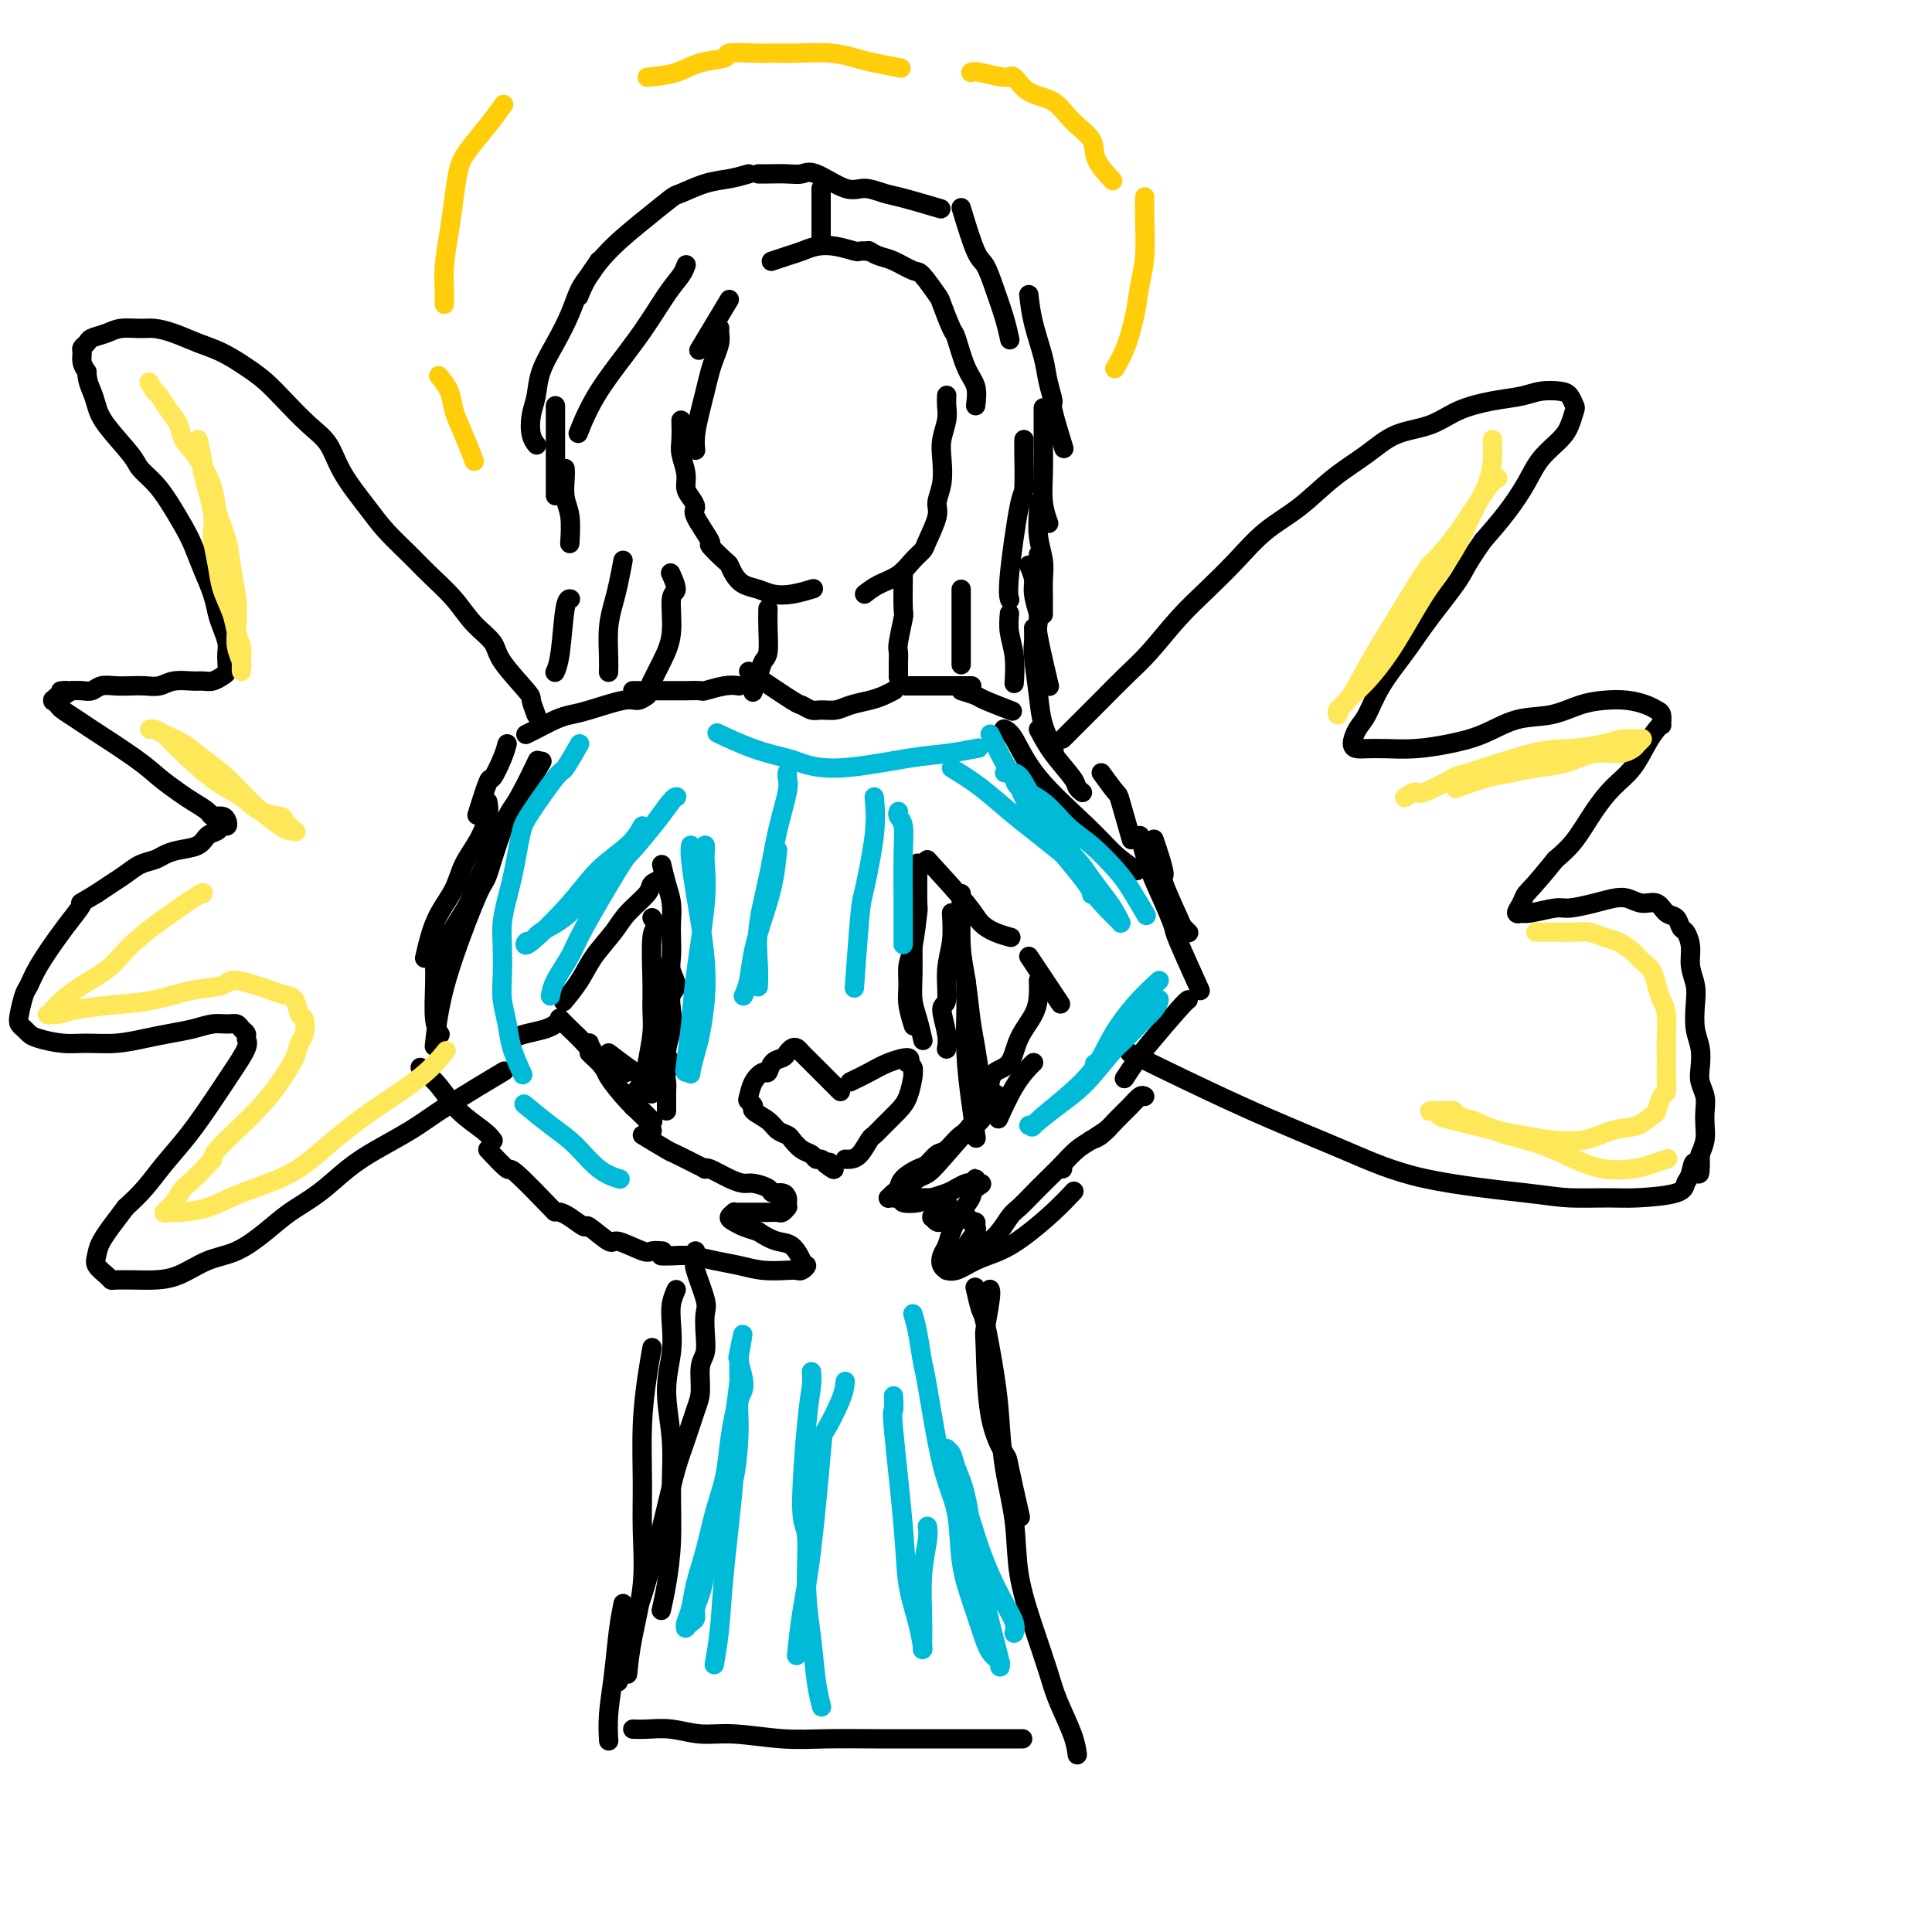 <svg viewBox='0 0 400 400' version='1.1' xmlns='http://www.w3.org/2000/svg' xmlns:xlink='http://www.w3.org/1999/xlink'><g fill='none' stroke='#000000' stroke-width='4' stroke-linecap='round' stroke-linejoin='round'><path d='M149,68c-0.002,0.019 -0.003,0.039 0,0c0.003,-0.039 0.012,-0.136 0,0c-0.012,0.136 -0.045,0.504 0,1c0.045,0.496 0.167,1.121 0,2c-0.167,0.879 -0.623,2.013 -1,3c-0.377,0.987 -0.675,1.827 -1,3c-0.325,1.173 -0.675,2.679 -1,4c-0.325,1.321 -0.623,2.457 -1,4c-0.377,1.543 -0.832,3.492 -1,5c-0.168,1.508 -0.048,2.574 0,3c0.048,0.426 0.024,0.213 0,0'/><path d='M141,87c0.032,1.451 0.064,2.902 0,4c-0.064,1.098 -0.223,1.842 0,3c0.223,1.158 0.827,2.730 1,4c0.173,1.270 -0.085,2.240 0,3c0.085,0.760 0.514,1.311 1,2c0.486,0.689 1.031,1.516 1,2c-0.031,0.484 -0.636,0.626 0,2c0.636,1.374 2.512,3.982 3,5c0.488,1.018 -0.414,0.448 0,1c0.414,0.552 2.144,2.228 3,3c0.856,0.772 0.836,0.641 1,1c0.164,0.359 0.510,1.207 1,2c0.490,0.793 1.123,1.529 2,2c0.877,0.471 1.997,0.676 3,1c1.003,0.324 1.887,0.767 3,1c1.113,0.233 2.453,0.255 4,0c1.547,-0.255 3.299,-0.787 4,-1c0.701,-0.213 0.350,-0.106 0,0'/><path d='M179,123c0.891,-0.695 1.781,-1.391 3,-2c1.219,-0.609 2.765,-1.132 4,-2c1.235,-0.868 2.158,-2.079 3,-3c0.842,-0.921 1.602,-1.550 2,-2c0.398,-0.450 0.432,-0.721 1,-2c0.568,-1.279 1.668,-3.566 2,-5c0.332,-1.434 -0.103,-2.015 0,-3c0.103,-0.985 0.746,-2.375 1,-4c0.254,-1.625 0.121,-3.487 0,-5c-0.121,-1.513 -0.228,-2.679 0,-4c0.228,-1.321 0.793,-2.797 1,-4c0.207,-1.203 0.056,-2.131 0,-3c-0.056,-0.869 -0.016,-1.677 0,-2c0.016,-0.323 0.008,-0.162 0,0'/><path d='M202,84c0.170,-1.414 0.339,-2.827 0,-4c-0.339,-1.173 -1.188,-2.104 -2,-4c-0.812,-1.896 -1.587,-4.757 -2,-6c-0.413,-1.243 -0.465,-0.867 -1,-2c-0.535,-1.133 -1.553,-3.774 -2,-5c-0.447,-1.226 -0.321,-1.035 -1,-2c-0.679,-0.965 -2.161,-3.085 -3,-4c-0.839,-0.915 -1.034,-0.624 -2,-1c-0.966,-0.376 -2.702,-1.420 -4,-2c-1.298,-0.580 -2.157,-0.694 -3,-1c-0.843,-0.306 -1.669,-0.802 -2,-1c-0.331,-0.198 -0.165,-0.099 0,0'/><path d='M180,52c-0.826,-0.029 -1.652,-0.057 -2,0c-0.348,0.057 -0.217,0.200 -1,0c-0.783,-0.200 -2.480,-0.743 -4,-1c-1.520,-0.257 -2.863,-0.226 -4,0c-1.137,0.226 -2.068,0.648 -3,1c-0.932,0.352 -1.866,0.633 -3,1c-1.134,0.367 -2.467,0.819 -3,1c-0.533,0.181 -0.267,0.090 0,0'/><path d='M151,62c-0.933,1.556 -1.867,3.111 -3,5c-1.133,1.889 -2.467,4.111 -3,5c-0.533,0.889 -0.267,0.444 0,0'/><path d='M155,36c-1.267,0.368 -2.535,0.736 -4,1c-1.465,0.264 -3.129,0.424 -5,1c-1.871,0.576 -3.950,1.567 -5,2c-1.050,0.433 -1.070,0.309 -2,1c-0.930,0.691 -2.771,2.196 -5,4c-2.229,1.804 -4.845,3.906 -7,6c-2.155,2.094 -3.849,4.179 -5,6c-1.151,1.821 -1.757,3.377 -2,4c-0.243,0.623 -0.121,0.311 0,0'/><path d='M124,54c-0.661,1.042 -1.322,2.084 -2,3c-0.678,0.916 -1.372,1.708 -2,3c-0.628,1.292 -1.191,3.086 -2,5c-0.809,1.914 -1.864,3.948 -3,6c-1.136,2.052 -2.353,4.123 -3,6c-0.647,1.877 -0.723,3.561 -1,5c-0.277,1.439 -0.755,2.633 -1,4c-0.245,1.367 -0.258,2.906 0,4c0.258,1.094 0.788,1.741 1,2c0.212,0.259 0.106,0.129 0,0'/><path d='M115,84c0.000,0.826 0.000,1.651 0,3c0.000,1.349 0.000,3.221 0,5c-0.000,1.779 0.000,3.467 0,4c0.000,0.533 0.000,-0.087 0,1c-0.000,1.087 0.000,3.882 0,5c0.000,1.118 0.000,0.559 0,0'/><path d='M117,97c0.030,0.474 0.061,0.947 0,2c-0.061,1.053 -0.212,2.684 0,4c0.212,1.316 0.788,2.316 1,4c0.212,1.684 0.061,4.053 0,5c-0.061,0.947 -0.030,0.474 0,0'/><path d='M118,124c0.091,0.014 0.182,0.029 0,0c-0.182,-0.029 -0.636,-0.100 -1,2c-0.364,2.100 -0.636,6.373 -1,9c-0.364,2.627 -0.818,3.608 -1,4c-0.182,0.392 -0.091,0.196 0,0'/><path d='M157,36c0.470,0.007 0.940,0.013 2,0c1.060,-0.013 2.708,-0.047 4,0c1.292,0.047 2.226,0.173 3,0c0.774,-0.173 1.389,-0.647 3,0c1.611,0.647 4.219,2.415 6,3c1.781,0.585 2.734,-0.015 4,0c1.266,0.015 2.844,0.643 4,1c1.156,0.357 1.888,0.442 4,1c2.112,0.558 5.603,1.588 7,2c1.397,0.412 0.698,0.206 0,0'/><path d='M199,43c1.088,3.576 2.176,7.151 3,9c0.824,1.849 1.384,1.971 2,3c0.616,1.029 1.289,2.967 2,5c0.711,2.033 1.461,4.163 2,6c0.539,1.837 0.868,3.382 1,4c0.132,0.618 0.066,0.309 0,0'/><path d='M213,61c0.217,1.863 0.434,3.725 1,6c0.566,2.275 1.479,4.961 2,7c0.521,2.039 0.648,3.430 1,5c0.352,1.570 0.929,3.318 1,4c0.071,0.682 -0.366,0.299 0,2c0.366,1.701 1.533,5.486 2,7c0.467,1.514 0.233,0.757 0,0'/><path d='M216,85c0.002,-0.507 0.004,-1.015 0,0c-0.004,1.015 -0.015,3.551 0,6c0.015,2.449 0.056,4.811 0,7c-0.056,2.189 -0.207,4.205 0,6c0.207,1.795 0.774,3.370 1,4c0.226,0.630 0.113,0.315 0,0'/><path d='M215,104c0.030,0.405 0.061,0.810 0,2c-0.061,1.190 -0.212,3.163 0,5c0.212,1.837 0.789,3.536 1,5c0.211,1.464 0.057,2.691 0,4c-0.057,1.309 -0.015,2.698 0,4c0.015,1.302 0.004,2.515 0,3c-0.004,0.485 -0.002,0.243 0,0'/><path d='M213,117c0.452,1.048 0.905,2.095 1,3c0.095,0.905 -0.167,1.667 0,3c0.167,1.333 0.762,3.238 1,4c0.238,0.762 0.119,0.381 0,0'/><path d='M159,126c-0.024,1.167 -0.049,2.334 0,4c0.049,1.666 0.171,3.830 0,5c-0.171,1.170 -0.633,1.344 -1,2c-0.367,0.656 -0.637,1.792 -1,3c-0.363,1.208 -0.818,2.488 -1,3c-0.182,0.512 -0.091,0.256 0,0'/><path d='M187,119c-0.030,2.872 -0.061,5.743 0,7c0.061,1.257 0.212,0.899 0,2c-0.212,1.101 -0.789,3.661 -1,5c-0.211,1.339 -0.057,1.455 0,2c0.057,0.545 0.015,1.517 0,2c-0.015,0.483 -0.004,0.476 0,1c0.004,0.524 0.001,1.578 0,2c-0.001,0.422 -0.001,0.211 0,0'/><path d='M155,139c3.627,2.453 7.254,4.907 9,6c1.746,1.093 1.610,0.826 2,1c0.390,0.174 1.304,0.790 2,1c0.696,0.210 1.173,0.015 2,0c0.827,-0.015 2.005,0.150 3,0c0.995,-0.150 1.808,-0.615 3,-1c1.192,-0.385 2.763,-0.691 4,-1c1.237,-0.309 2.141,-0.622 3,-1c0.859,-0.378 1.674,-0.822 2,-1c0.326,-0.178 0.163,-0.089 0,0'/><path d='M153,142c-0.821,-0.113 -1.643,-0.226 -3,0c-1.357,0.226 -3.250,0.793 -4,1c-0.750,0.207 -0.357,0.056 -1,0c-0.643,-0.056 -2.322,-0.015 -3,0c-0.678,0.015 -0.357,0.004 -1,0c-0.643,-0.004 -2.252,-0.001 -3,0c-0.748,0.001 -0.635,0.000 -1,0c-0.365,-0.000 -1.208,-0.000 -2,0c-0.792,0.000 -1.532,0.000 -2,0c-0.468,-0.000 -0.665,-0.000 -1,0c-0.335,0.000 -0.810,0.000 -1,0c-0.190,-0.000 -0.095,-0.000 0,0'/><path d='M134,144c-0.690,0.476 -1.380,0.953 -2,1c-0.620,0.047 -1.170,-0.335 -3,0c-1.830,0.335 -4.939,1.386 -7,2c-2.061,0.614 -3.074,0.792 -4,1c-0.926,0.208 -1.764,0.448 -3,1c-1.236,0.552 -2.871,1.418 -4,2c-1.129,0.582 -1.751,0.881 -2,1c-0.249,0.119 -0.124,0.060 0,0'/><path d='M105,154c-0.211,0.797 -0.421,1.595 -1,3c-0.579,1.405 -1.526,3.418 -2,4c-0.474,0.582 -0.474,-0.266 -1,1c-0.526,1.266 -1.579,4.648 -2,6c-0.421,1.352 -0.211,0.676 0,0'/><path d='M101,166c0.146,0.821 0.292,1.643 0,3c-0.292,1.357 -1.023,3.250 -2,5c-0.977,1.750 -2.199,3.356 -3,5c-0.801,1.644 -1.182,3.327 -2,5c-0.818,1.673 -2.075,3.335 -3,5c-0.925,1.665 -1.518,3.333 -2,5c-0.482,1.667 -0.852,3.333 -1,4c-0.148,0.667 -0.074,0.333 0,0'/><path d='M90,198c-0.001,0.003 -0.001,0.006 0,0c0.001,-0.006 0.004,-0.022 0,0c-0.004,0.022 -0.015,0.083 0,1c0.015,0.917 0.056,2.689 0,5c-0.056,2.311 -0.207,5.161 0,7c0.207,1.839 0.774,2.668 1,3c0.226,0.332 0.113,0.166 0,0'/><path d='M87,221c1.373,1.230 2.746,2.459 4,4c1.254,1.541 2.388,3.392 4,5c1.612,1.608 3.703,2.971 5,4c1.297,1.029 1.799,1.722 2,2c0.201,0.278 0.100,0.139 0,0'/><path d='M101,238c1.673,1.786 3.345,3.571 4,4c0.655,0.429 0.292,-0.500 2,1c1.708,1.500 5.488,5.429 7,7c1.512,1.571 0.756,0.786 0,0'/><path d='M137,182c0.224,-0.079 0.448,-0.157 0,0c-0.448,0.157 -1.569,0.551 -2,1c-0.431,0.449 -0.173,0.955 -1,2c-0.827,1.045 -2.741,2.631 -4,4c-1.259,1.369 -1.865,2.522 -3,4c-1.135,1.478 -2.799,3.283 -4,5c-1.201,1.717 -1.939,3.347 -3,5c-1.061,1.653 -2.446,3.329 -3,4c-0.554,0.671 -0.277,0.335 0,0'/><path d='M116,211c-0.159,-0.164 -0.319,-0.327 0,0c0.319,0.327 1.116,1.146 2,2c0.884,0.854 1.856,1.744 3,3c1.144,1.256 2.462,2.876 4,4c1.538,1.124 3.297,1.750 4,2c0.703,0.250 0.352,0.125 0,0'/><path d='M126,218c1.440,1.101 2.881,2.202 4,3c1.119,0.798 1.917,1.292 3,2c1.083,0.708 2.452,1.631 3,2c0.548,0.369 0.274,0.185 0,0'/><path d='M122,216c-0.011,-0.063 -0.022,-0.127 0,0c0.022,0.127 0.076,0.444 1,2c0.924,1.556 2.717,4.351 4,6c1.283,1.649 2.055,2.153 3,3c0.945,0.847 2.062,2.036 3,3c0.938,0.964 1.697,1.704 2,2c0.303,0.296 0.152,0.148 0,0'/><path d='M122,218c1.246,1.165 2.491,2.330 3,3c0.509,0.670 0.280,0.845 1,2c0.720,1.155 2.389,3.289 4,5c1.611,1.711 3.165,2.999 4,4c0.835,1.001 0.953,1.715 1,2c0.047,0.285 0.024,0.143 0,0'/><path d='M106,215c0.875,-0.339 1.750,-0.679 3,-1c1.250,-0.321 2.875,-0.625 4,-1c1.125,-0.375 1.750,-0.821 2,-1c0.250,-0.179 0.125,-0.089 0,0'/><path d='M186,142c-0.004,0.000 -0.008,0.000 1,0c1.008,0.000 3.027,0.000 4,0c0.973,0.000 0.900,0.000 2,0c1.100,-0.000 3.373,0.000 5,0c1.627,0.000 2.608,-0.000 3,0c0.392,0.000 0.196,0.000 0,0'/><path d='M199,143c1.190,0.369 2.381,0.738 3,1c0.619,0.262 0.667,0.417 2,1c1.333,0.583 3.952,1.595 5,2c1.048,0.405 0.524,0.202 0,0'/><path d='M215,151c0.837,1.600 1.675,3.199 3,5c1.325,1.801 3.139,3.802 4,5c0.861,1.198 0.770,1.592 1,2c0.230,0.408 0.780,0.831 1,1c0.220,0.169 0.110,0.085 0,0'/><path d='M228,160c1.214,1.673 2.429,3.345 3,4c0.571,0.655 0.500,0.292 1,2c0.500,1.708 1.571,5.488 2,7c0.429,1.512 0.214,0.756 0,0'/><path d='M192,178c3.108,3.404 6.217,6.807 8,9c1.783,2.193 2.241,3.175 3,4c0.759,0.825 1.820,1.491 3,2c1.180,0.509 2.480,0.860 3,1c0.520,0.140 0.260,0.070 0,0'/><path d='M213,198c2.500,3.750 5.000,7.500 6,9c1.000,1.500 0.500,0.750 0,0'/><path d='M215,203c0.033,0.929 0.065,1.858 0,3c-0.065,1.142 -0.228,2.495 -1,4c-0.772,1.505 -2.154,3.160 -3,5c-0.846,1.840 -1.154,3.864 -2,5c-0.846,1.136 -2.228,1.383 -3,2c-0.772,0.617 -0.935,1.605 -1,2c-0.065,0.395 -0.033,0.198 0,0'/><path d='M214,220c-0.173,0.149 -0.345,0.298 -1,1c-0.655,0.702 -1.792,1.958 -3,4c-1.208,2.042 -2.488,4.869 -3,6c-0.512,1.131 -0.256,0.565 0,0'/><path d='M239,174c-0.077,-0.220 -0.154,-0.441 0,0c0.154,0.441 0.538,1.543 1,3c0.462,1.457 1.003,3.270 1,4c-0.003,0.730 -0.551,0.378 0,2c0.551,1.622 2.199,5.218 3,7c0.801,1.782 0.754,1.749 1,2c0.246,0.251 0.785,0.786 1,1c0.215,0.214 0.108,0.107 0,0'/><path d='M246,207c-0.241,0.150 -0.482,0.300 -2,2c-1.518,1.700 -4.314,4.951 -6,7c-1.686,2.049 -2.262,2.898 -3,4c-0.738,1.102 -1.640,2.458 -2,3c-0.360,0.542 -0.180,0.271 0,0'/><path d='M237,227c-0.267,-0.158 -0.534,-0.315 -1,0c-0.466,0.315 -1.130,1.104 -2,2c-0.870,0.896 -1.944,1.900 -3,3c-1.056,1.100 -2.092,2.296 -3,3c-0.908,0.704 -1.688,0.915 -2,1c-0.312,0.085 -0.156,0.042 0,0'/><path d='M220,242c0.000,0.000 0.000,0.000 0,0c0.000,0.000 0.000,0.000 0,0c-0.000,0.000 0.000,0.000 0,0c-0.000,-0.000 0.000,0.000 0,0'/><path d='M133,235c1.992,1.207 3.984,2.415 5,3c1.016,0.585 1.056,0.549 2,1c0.944,0.451 2.793,1.391 4,2c1.207,0.609 1.774,0.888 2,1c0.226,0.112 0.113,0.056 0,0'/><path d='M116,251c0.505,0.171 1.010,0.341 2,1c0.990,0.659 2.465,1.806 3,2c0.535,0.194 0.131,-0.565 1,0c0.869,0.565 3.011,2.453 4,3c0.989,0.547 0.826,-0.246 2,0c1.174,0.246 3.686,1.530 5,2c1.314,0.470 1.431,0.127 2,0c0.569,-0.127 1.591,-0.036 2,0c0.409,0.036 0.204,0.018 0,0'/><path d='M146,242c-0.014,0.052 -0.027,0.104 0,0c0.027,-0.104 0.095,-0.365 1,0c0.905,0.365 2.647,1.356 4,2c1.353,0.644 2.316,0.942 3,1c0.684,0.058 1.087,-0.125 2,0c0.913,0.125 2.336,0.558 3,1c0.664,0.442 0.570,0.893 1,1c0.430,0.107 1.383,-0.129 2,0c0.617,0.129 0.898,0.622 1,1c0.102,0.378 0.024,0.641 0,1c-0.024,0.359 0.005,0.814 0,1c-0.005,0.186 -0.046,0.102 0,0c0.046,-0.102 0.178,-0.224 0,0c-0.178,0.224 -0.667,0.792 -1,1c-0.333,0.208 -0.509,0.056 -1,0c-0.491,-0.056 -1.297,-0.015 -2,0c-0.703,0.015 -1.303,0.004 -2,0c-0.697,-0.004 -1.492,-0.002 -2,0c-0.508,0.002 -0.729,0.003 -1,0c-0.271,-0.003 -0.592,-0.012 -1,0c-0.408,0.012 -0.903,0.045 -1,0c-0.097,-0.045 0.203,-0.167 0,0c-0.203,0.167 -0.910,0.622 -1,1c-0.090,0.378 0.437,0.679 1,1c0.563,0.321 1.161,0.663 2,1c0.839,0.337 1.920,0.668 3,1'/><path d='M157,255c1.530,1.056 2.853,1.695 4,2c1.147,0.305 2.116,0.277 3,1c0.884,0.723 1.684,2.197 2,3c0.316,0.803 0.149,0.933 0,1c-0.149,0.067 -0.278,0.070 0,0c0.278,-0.070 0.963,-0.214 1,0c0.037,0.214 -0.576,0.786 -1,1c-0.424,0.214 -0.661,0.069 -1,0c-0.339,-0.069 -0.782,-0.061 -2,0c-1.218,0.061 -3.211,0.174 -5,0c-1.789,-0.174 -3.373,-0.635 -5,-1c-1.627,-0.365 -3.298,-0.634 -5,-1c-1.702,-0.366 -3.436,-0.830 -5,-1c-1.564,-0.170 -2.960,-0.046 -4,0c-1.040,0.046 -1.726,0.013 -2,0c-0.274,-0.013 -0.137,-0.007 0,0'/><path d='M206,227c-0.064,0.134 -0.128,0.267 0,0c0.128,-0.267 0.449,-0.935 0,0c-0.449,0.935 -1.668,3.473 -3,5c-1.332,1.527 -2.778,2.044 -4,3c-1.222,0.956 -2.219,2.353 -3,3c-0.781,0.647 -1.347,0.544 -2,1c-0.653,0.456 -1.393,1.470 -2,2c-0.607,0.530 -1.080,0.577 -2,1c-0.920,0.423 -2.285,1.224 -3,2c-0.715,0.776 -0.780,1.529 -1,2c-0.220,0.471 -0.596,0.662 -1,1c-0.404,0.338 -0.837,0.823 -1,1c-0.163,0.177 -0.056,0.048 0,0c0.056,-0.048 0.062,-0.013 0,0c-0.062,0.013 -0.193,0.003 0,0c0.193,-0.003 0.709,-0.001 1,0c0.291,0.001 0.355,0.001 1,0c0.645,-0.001 1.871,-0.001 3,0c1.129,0.001 2.163,0.004 3,0c0.837,-0.004 1.479,-0.015 2,0c0.521,0.015 0.920,0.056 1,0c0.080,-0.056 -0.161,-0.208 0,0c0.161,0.208 0.724,0.777 1,1c0.276,0.223 0.267,0.098 0,0c-0.267,-0.098 -0.790,-0.171 -1,0c-0.210,0.171 -0.105,0.585 0,1'/><path d='M195,250c1.591,0.419 0.569,-0.032 0,0c-0.569,0.032 -0.685,0.548 -1,1c-0.315,0.452 -0.828,0.839 -1,1c-0.172,0.161 -0.003,0.097 0,0c0.003,-0.097 -0.160,-0.227 0,0c0.160,0.227 0.644,0.811 1,1c0.356,0.189 0.583,-0.017 1,0c0.417,0.017 1.025,0.257 2,0c0.975,-0.257 2.316,-1.010 3,-1c0.684,0.010 0.712,0.783 1,1c0.288,0.217 0.835,-0.121 1,0c0.165,0.121 -0.052,0.702 0,1c0.052,0.298 0.372,0.315 0,1c-0.372,0.685 -1.435,2.040 -2,3c-0.565,0.960 -0.632,1.527 -1,2c-0.368,0.473 -1.037,0.853 -1,1c0.037,0.147 0.779,0.060 1,0c0.221,-0.060 -0.078,-0.093 0,0c0.078,0.093 0.534,0.311 1,0c0.466,-0.311 0.943,-1.150 2,-2c1.057,-0.850 2.695,-1.711 4,-3c1.305,-1.289 2.278,-3.005 3,-4c0.722,-0.995 1.194,-1.267 2,-2c0.806,-0.733 1.948,-1.925 3,-3c1.052,-1.075 2.016,-2.033 3,-3c0.984,-0.967 1.987,-1.944 3,-3c1.013,-1.056 2.034,-2.190 3,-3c0.966,-0.810 1.875,-1.295 3,-2c1.125,-0.705 2.464,-1.630 3,-2c0.536,-0.370 0.268,-0.185 0,0'/><path d='M202,231c0.180,0.138 0.360,0.276 -1,2c-1.360,1.724 -4.258,5.036 -6,7c-1.742,1.964 -2.326,2.582 -3,3c-0.674,0.418 -1.438,0.638 -2,1c-0.562,0.362 -0.921,0.867 -1,1c-0.079,0.133 0.123,-0.105 0,0c-0.123,0.105 -0.571,0.554 -1,1c-0.429,0.446 -0.838,0.891 -1,1c-0.162,0.109 -0.077,-0.117 0,0c0.077,0.117 0.146,0.578 0,1c-0.146,0.422 -0.506,0.804 0,1c0.506,0.196 1.880,0.207 3,0c1.120,-0.207 1.988,-0.630 3,-1c1.012,-0.370 2.170,-0.686 3,-1c0.830,-0.314 1.333,-0.625 2,-1c0.667,-0.375 1.499,-0.815 2,-1c0.501,-0.185 0.670,-0.116 1,0c0.330,0.116 0.820,0.278 1,0c0.180,-0.278 0.048,-0.998 0,-1c-0.048,-0.002 -0.014,0.714 0,1c0.014,0.286 0.007,0.143 0,0'/><path d='M202,245c2.357,-0.170 0.748,0.405 0,1c-0.748,0.595 -0.635,1.209 -1,2c-0.365,0.791 -1.209,1.760 -2,3c-0.791,1.240 -1.528,2.753 -2,4c-0.472,1.247 -0.678,2.229 -1,3c-0.322,0.771 -0.761,1.333 -1,2c-0.239,0.667 -0.277,1.441 0,2c0.277,0.559 0.870,0.904 1,1c0.130,0.096 -0.204,-0.059 0,0c0.204,0.059 0.945,0.330 2,0c1.055,-0.330 2.423,-1.262 4,-2c1.577,-0.738 3.362,-1.281 5,-2c1.638,-0.719 3.130,-1.616 5,-3c1.870,-1.384 4.119,-3.257 6,-5c1.881,-1.743 3.395,-3.355 4,-4c0.605,-0.645 0.303,-0.322 0,0'/><path d='M174,226c-2.333,-2.338 -4.667,-4.676 -6,-6c-1.333,-1.324 -1.666,-1.633 -2,-2c-0.334,-0.367 -0.671,-0.790 -1,-1c-0.329,-0.210 -0.652,-0.206 -1,0c-0.348,0.206 -0.722,0.614 -1,1c-0.278,0.386 -0.459,0.749 -1,1c-0.541,0.251 -1.441,0.389 -2,1c-0.559,0.611 -0.778,1.694 -1,2c-0.222,0.306 -0.447,-0.163 -1,0c-0.553,0.163 -1.433,0.960 -2,2c-0.567,1.040 -0.822,2.323 -1,3c-0.178,0.677 -0.280,0.748 0,1c0.280,0.252 0.944,0.684 1,1c0.056,0.316 -0.494,0.518 0,1c0.494,0.482 2.033,1.246 3,2c0.967,0.754 1.362,1.497 2,2c0.638,0.503 1.519,0.766 2,1c0.481,0.234 0.563,0.440 1,1c0.437,0.560 1.230,1.473 2,2c0.770,0.527 1.516,0.667 2,1c0.484,0.333 0.707,0.859 1,1c0.293,0.141 0.655,-0.103 1,0c0.345,0.103 0.672,0.551 1,1'/><path d='M171,241c2.711,2.178 1.489,0.622 1,0c-0.489,-0.622 -0.244,-0.311 0,0'/><path d='M176,224c1.358,-0.658 2.717,-1.315 4,-2c1.283,-0.685 2.491,-1.396 4,-2c1.509,-0.604 3.318,-1.100 4,-1c0.682,0.100 0.235,0.797 0,1c-0.235,0.203 -0.258,-0.089 0,0c0.258,0.089 0.799,0.558 1,1c0.201,0.442 0.063,0.855 0,1c-0.063,0.145 -0.051,0.020 0,0c0.051,-0.020 0.140,0.065 0,1c-0.140,0.935 -0.509,2.721 -1,4c-0.491,1.279 -1.104,2.052 -2,3c-0.896,0.948 -2.075,2.072 -3,3c-0.925,0.928 -1.597,1.660 -2,2c-0.403,0.340 -0.539,0.287 -1,1c-0.461,0.713 -1.247,2.191 -2,3c-0.753,0.809 -1.472,0.949 -2,1c-0.528,0.051 -0.865,0.015 -1,0c-0.135,-0.015 -0.067,-0.007 0,0'/><path d='M137,179c0.310,1.342 0.619,2.684 1,4c0.381,1.316 0.833,2.606 1,4c0.167,1.394 0.050,2.891 0,4c-0.050,1.109 -0.031,1.829 0,3c0.031,1.171 0.075,2.791 0,4c-0.075,1.209 -0.267,2.005 0,3c0.267,0.995 0.995,2.189 1,3c0.005,0.811 -0.712,1.239 -1,2c-0.288,0.761 -0.148,1.856 0,3c0.148,1.144 0.302,2.337 0,4c-0.302,1.663 -1.062,3.796 -1,5c0.062,1.204 0.945,1.478 1,2c0.055,0.522 -0.717,1.291 -1,2c-0.283,0.709 -0.076,1.356 0,2c0.076,0.644 0.020,1.283 0,2c-0.020,0.717 -0.005,1.512 0,2c0.005,0.488 0.001,0.670 0,1c-0.001,0.330 -0.000,0.809 0,1c0.000,0.191 0.000,0.096 0,0'/><path d='M190,179c0.006,-0.359 0.012,-0.719 0,1c-0.012,1.719 -0.041,5.516 0,7c0.041,1.484 0.154,0.654 0,2c-0.154,1.346 -0.573,4.869 -1,7c-0.427,2.131 -0.860,2.869 -1,4c-0.140,1.131 0.014,2.654 0,4c-0.014,1.346 -0.196,2.516 0,4c0.196,1.484 0.770,3.281 1,4c0.230,0.719 0.115,0.359 0,0'/><path d='M144,259c0.061,0.783 0.121,1.566 0,2c-0.121,0.434 -0.424,0.518 0,2c0.424,1.482 1.574,4.362 2,6c0.426,1.638 0.129,2.035 0,3c-0.129,0.965 -0.089,2.500 0,4c0.089,1.500 0.228,2.966 0,4c-0.228,1.034 -0.824,1.634 -1,3c-0.176,1.366 0.066,3.496 0,5c-0.066,1.504 -0.440,2.381 -1,4c-0.560,1.619 -1.305,3.978 -2,6c-0.695,2.022 -1.341,3.707 -2,6c-0.659,2.293 -1.332,5.196 -2,8c-0.668,2.804 -1.330,5.510 -2,8c-0.670,2.490 -1.346,4.765 -2,7c-0.654,2.235 -1.286,4.429 -2,6c-0.714,1.571 -1.512,2.519 -2,4c-0.488,1.481 -0.667,3.493 -1,5c-0.333,1.507 -0.821,2.507 -1,3c-0.179,0.493 -0.048,0.479 0,1c0.048,0.521 0.014,1.577 0,2c-0.014,0.423 -0.007,0.211 0,0'/><path d='M131,358c0.845,0.033 1.689,0.065 3,0c1.311,-0.065 3.088,-0.228 5,0c1.912,0.228 3.959,0.846 6,1c2.041,0.154 4.074,-0.155 7,0c2.926,0.155 6.743,0.774 10,1c3.257,0.226 5.953,0.061 9,0c3.047,-0.061 6.446,-0.016 10,0c3.554,0.016 7.262,0.004 11,0c3.738,-0.004 7.506,-0.001 11,0c3.494,0.001 6.712,0.000 8,0c1.288,-0.000 0.644,-0.000 0,0'/><path d='M202,267c-0.097,-0.436 -0.195,-0.873 0,0c0.195,0.873 0.681,3.054 1,4c0.319,0.946 0.471,0.657 1,3c0.529,2.343 1.436,7.318 2,11c0.564,3.682 0.787,6.070 1,9c0.213,2.930 0.417,6.401 1,10c0.583,3.599 1.544,7.327 2,11c0.456,3.673 0.406,7.290 1,11c0.594,3.710 1.834,7.513 3,11c1.166,3.487 2.260,6.658 3,9c0.740,2.342 1.126,3.855 2,6c0.874,2.145 2.235,4.924 3,7c0.765,2.076 0.933,3.450 1,4c0.067,0.550 0.034,0.275 0,0'/><path d='M111,148c-0.452,-1.197 -0.904,-2.395 -1,-3c-0.096,-0.605 0.163,-0.618 -1,-2c-1.163,-1.382 -3.750,-4.134 -5,-6c-1.250,-1.866 -1.165,-2.847 -2,-4c-0.835,-1.153 -2.590,-2.478 -4,-4c-1.410,-1.522 -2.476,-3.240 -4,-5c-1.524,-1.760 -3.507,-3.561 -5,-5c-1.493,-1.439 -2.496,-2.517 -4,-4c-1.504,-1.483 -3.510,-3.371 -5,-5c-1.490,-1.629 -2.464,-2.998 -4,-5c-1.536,-2.002 -3.635,-4.636 -5,-7c-1.365,-2.364 -1.995,-4.456 -3,-6c-1.005,-1.544 -2.386,-2.539 -4,-4c-1.614,-1.461 -3.463,-3.388 -5,-5c-1.537,-1.612 -2.763,-2.908 -4,-4c-1.237,-1.092 -2.484,-1.981 -4,-3c-1.516,-1.019 -3.300,-2.168 -5,-3c-1.700,-0.832 -3.316,-1.348 -5,-2c-1.684,-0.652 -3.437,-1.440 -5,-2c-1.563,-0.560 -2.937,-0.893 -4,-1c-1.063,-0.107 -1.814,0.013 -3,0c-1.186,-0.013 -2.805,-0.158 -4,0c-1.195,0.158 -1.966,0.619 -3,1c-1.034,0.381 -2.330,0.682 -3,1c-0.670,0.318 -0.713,0.651 -1,1c-0.287,0.349 -0.819,0.712 -1,1c-0.181,0.288 -0.010,0.501 0,1c0.010,0.499 -0.140,1.286 0,2c0.140,0.714 0.570,1.357 1,2'/><path d='M18,77c0.023,1.849 0.582,2.970 1,4c0.418,1.030 0.695,1.969 1,3c0.305,1.031 0.637,2.154 2,4c1.363,1.846 3.758,4.416 5,6c1.242,1.584 1.330,2.183 2,3c0.670,0.817 1.923,1.852 3,3c1.077,1.148 1.980,2.410 3,4c1.020,1.590 2.157,3.507 3,5c0.843,1.493 1.391,2.563 2,4c0.609,1.437 1.277,3.242 2,5c0.723,1.758 1.500,3.468 2,5c0.500,1.532 0.722,2.885 1,4c0.278,1.115 0.611,1.990 1,3c0.389,1.010 0.834,2.154 1,3c0.166,0.846 0.053,1.393 0,2c-0.053,0.607 -0.045,1.273 0,2c0.045,0.727 0.127,1.516 0,2c-0.127,0.484 -0.463,0.665 -1,1c-0.537,0.335 -1.273,0.826 -2,1c-0.727,0.174 -1.443,0.033 -2,0c-0.557,-0.033 -0.953,0.044 -2,0c-1.047,-0.044 -2.744,-0.208 -4,0c-1.256,0.208 -2.069,0.787 -3,1c-0.931,0.213 -1.978,0.061 -3,0c-1.022,-0.061 -2.017,-0.030 -3,0c-0.983,0.030 -1.954,0.061 -3,0c-1.046,-0.061 -2.167,-0.212 -3,0c-0.833,0.212 -1.378,0.788 -2,1c-0.622,0.212 -1.321,0.061 -2,0c-0.679,-0.061 -1.340,-0.030 -2,0'/><path d='M15,143c-4.355,0.244 -1.741,-0.145 -1,0c0.741,0.145 -0.391,0.822 -1,1c-0.609,0.178 -0.696,-0.145 -1,0c-0.304,0.145 -0.827,0.759 -1,1c-0.173,0.241 0.002,0.110 0,0c-0.002,-0.110 -0.183,-0.199 0,0c0.183,0.199 0.730,0.685 1,1c0.270,0.315 0.262,0.457 1,1c0.738,0.543 2.221,1.486 3,2c0.779,0.514 0.854,0.599 3,2c2.146,1.401 6.361,4.119 9,6c2.639,1.881 3.700,2.925 5,4c1.300,1.075 2.838,2.182 4,3c1.162,0.818 1.947,1.346 3,2c1.053,0.654 2.374,1.433 3,2c0.626,0.567 0.557,0.922 1,1c0.443,0.078 1.399,-0.119 2,0c0.601,0.119 0.848,0.556 1,1c0.152,0.444 0.208,0.896 0,1c-0.208,0.104 -0.681,-0.141 -1,0c-0.319,0.141 -0.484,0.668 -1,1c-0.516,0.332 -1.383,0.470 -2,1c-0.617,0.530 -0.983,1.450 -2,2c-1.017,0.550 -2.684,0.728 -4,1c-1.316,0.272 -2.281,0.639 -3,1c-0.719,0.361 -1.193,0.715 -2,1c-0.807,0.285 -1.948,0.499 -3,1c-1.052,0.501 -2.014,1.289 -3,2c-0.986,0.711 -1.996,1.346 -3,2c-1.004,0.654 -2.002,1.327 -3,2'/><path d='M20,185c-4.614,2.789 -3.148,1.763 -3,2c0.148,0.237 -1.021,1.738 -2,3c-0.979,1.262 -1.769,2.285 -3,4c-1.231,1.715 -2.905,4.123 -4,6c-1.095,1.877 -1.611,3.224 -2,4c-0.389,0.776 -0.651,0.982 -1,2c-0.349,1.018 -0.783,2.850 -1,4c-0.217,1.150 -0.215,1.618 0,2c0.215,0.382 0.642,0.676 1,1c0.358,0.324 0.646,0.676 1,1c0.354,0.324 0.775,0.620 2,1c1.225,0.380 3.253,0.845 5,1c1.747,0.155 3.212,0.000 5,0c1.788,-0.000 3.899,0.154 6,0c2.101,-0.154 4.190,-0.615 6,-1c1.810,-0.385 3.339,-0.692 5,-1c1.661,-0.308 3.453,-0.615 5,-1c1.547,-0.385 2.849,-0.846 4,-1c1.151,-0.154 2.150,0.000 3,0c0.850,-0.000 1.550,-0.154 2,0c0.450,0.154 0.648,0.616 1,1c0.352,0.384 0.857,0.690 1,1c0.143,0.310 -0.078,0.622 0,1c0.078,0.378 0.454,0.820 0,2c-0.454,1.180 -1.737,3.099 -3,5c-1.263,1.901 -2.504,3.786 -4,6c-1.496,2.214 -3.246,4.758 -5,7c-1.754,2.242 -3.511,4.180 -5,6c-1.489,1.820 -2.711,3.520 -4,5c-1.289,1.480 -2.644,2.740 -4,4'/><path d='M26,250c-4.440,5.871 -3.039,4.049 -3,4c0.039,-0.049 -1.282,1.675 -2,3c-0.718,1.325 -0.833,2.250 -1,3c-0.167,0.750 -0.387,1.325 0,2c0.387,0.675 1.379,1.449 2,2c0.621,0.551 0.870,0.879 1,1c0.130,0.121 0.140,0.036 1,0c0.860,-0.036 2.570,-0.024 4,0c1.430,0.024 2.580,0.061 4,0c1.420,-0.061 3.109,-0.221 5,-1c1.891,-0.779 3.985,-2.177 6,-3c2.015,-0.823 3.952,-1.070 6,-2c2.048,-0.930 4.208,-2.545 6,-4c1.792,-1.455 3.217,-2.752 5,-4c1.783,-1.248 3.926,-2.447 6,-4c2.074,-1.553 4.080,-3.462 6,-5c1.920,-1.538 3.755,-2.707 6,-4c2.245,-1.293 4.900,-2.711 7,-4c2.100,-1.289 3.645,-2.449 6,-4c2.355,-1.551 5.519,-3.495 8,-5c2.481,-1.505 4.280,-2.573 5,-3c0.720,-0.427 0.360,-0.214 0,0'/><path d='M220,153c1.359,-1.361 2.718,-2.722 4,-4c1.282,-1.278 2.487,-2.472 4,-4c1.513,-1.528 3.334,-3.390 5,-5c1.666,-1.610 3.178,-2.968 5,-5c1.822,-2.032 3.955,-4.737 6,-7c2.045,-2.263 4.001,-4.085 6,-6c1.999,-1.915 4.042,-3.922 6,-6c1.958,-2.078 3.830,-4.227 6,-6c2.170,-1.773 4.638,-3.170 7,-5c2.362,-1.830 4.618,-4.093 7,-6c2.382,-1.907 4.890,-3.456 7,-5c2.110,-1.544 3.821,-3.082 6,-4c2.179,-0.918 4.826,-1.216 7,-2c2.174,-0.784 3.874,-2.053 6,-3c2.126,-0.947 4.678,-1.572 7,-2c2.322,-0.428 4.416,-0.657 6,-1c1.584,-0.343 2.660,-0.798 4,-1c1.340,-0.202 2.945,-0.150 4,0c1.055,0.150 1.561,0.399 2,1c0.439,0.601 0.813,1.556 1,2c0.187,0.444 0.189,0.378 0,1c-0.189,0.622 -0.570,1.932 -1,3c-0.430,1.068 -0.911,1.894 -2,3c-1.089,1.106 -2.787,2.492 -4,4c-1.213,1.508 -1.942,3.137 -3,5c-1.058,1.863 -2.445,3.961 -4,6c-1.555,2.039 -3.277,4.020 -5,6'/><path d='M307,112c-3.615,5.129 -3.654,5.951 -5,8c-1.346,2.049 -3.999,5.324 -6,8c-2.001,2.676 -3.350,4.752 -5,7c-1.650,2.248 -3.603,4.669 -5,7c-1.397,2.331 -2.240,4.572 -3,6c-0.760,1.428 -1.437,2.043 -2,3c-0.563,0.957 -1.013,2.257 -1,3c0.013,0.743 0.490,0.929 1,1c0.510,0.071 1.054,0.029 2,0c0.946,-0.029 2.295,-0.043 4,0c1.705,0.043 3.767,0.143 6,0c2.233,-0.143 4.638,-0.528 7,-1c2.362,-0.472 4.682,-1.030 7,-2c2.318,-0.970 4.633,-2.352 7,-3c2.367,-0.648 4.788,-0.563 7,-1c2.212,-0.437 4.217,-1.396 6,-2c1.783,-0.604 3.343,-0.854 5,-1c1.657,-0.146 3.410,-0.189 5,0c1.590,0.189 3.015,0.610 4,1c0.985,0.390 1.530,0.747 2,1c0.470,0.253 0.867,0.400 1,1c0.133,0.600 0.003,1.651 0,2c-0.003,0.349 0.121,-0.004 0,0c-0.121,0.004 -0.485,0.365 -1,1c-0.515,0.635 -1.179,1.545 -2,3c-0.821,1.455 -1.797,3.456 -3,5c-1.203,1.544 -2.632,2.630 -4,4c-1.368,1.370 -2.676,3.023 -4,5c-1.324,1.977 -2.664,4.279 -4,6c-1.336,1.721 -2.668,2.860 -4,4'/><path d='M322,178c-4.568,5.673 -5.488,6.357 -6,7c-0.512,0.643 -0.618,1.245 -1,2c-0.382,0.755 -1.042,1.662 -1,2c0.042,0.338 0.785,0.105 1,0c0.215,-0.105 -0.099,-0.084 0,0c0.099,0.084 0.610,0.229 2,0c1.390,-0.229 3.660,-0.833 5,-1c1.340,-0.167 1.751,0.103 3,0c1.249,-0.103 3.335,-0.580 5,-1c1.665,-0.420 2.907,-0.785 4,-1c1.093,-0.215 2.037,-0.280 3,0c0.963,0.280 1.946,0.905 3,1c1.054,0.095 2.180,-0.341 3,0c0.820,0.341 1.334,1.458 2,2c0.666,0.542 1.484,0.507 2,1c0.516,0.493 0.730,1.514 1,2c0.270,0.486 0.594,0.439 1,1c0.406,0.561 0.892,1.732 1,3c0.108,1.268 -0.164,2.635 0,4c0.164,1.365 0.762,2.729 1,4c0.238,1.271 0.115,2.451 0,4c-0.115,1.549 -0.223,3.468 0,5c0.223,1.532 0.778,2.679 1,4c0.222,1.321 0.112,2.818 0,4c-0.112,1.182 -0.225,2.049 0,3c0.225,0.951 0.790,1.987 1,3c0.210,1.013 0.067,2.003 0,3c-0.067,0.997 -0.056,1.999 0,3c0.056,1.001 0.159,2.000 0,3c-0.159,1.000 -0.579,2.000 -1,3'/><path d='M352,239c0.128,7.009 -0.552,3.031 -1,2c-0.448,-1.031 -0.664,0.887 -1,2c-0.336,1.113 -0.792,1.423 -1,2c-0.208,0.577 -0.170,1.421 -2,2c-1.830,0.579 -5.530,0.894 -8,1c-2.470,0.106 -3.711,0.002 -6,0c-2.289,-0.002 -5.627,0.098 -8,0c-2.373,-0.098 -3.781,-0.396 -9,-1c-5.219,-0.604 -14.249,-1.516 -21,-3c-6.751,-1.484 -11.222,-3.542 -17,-6c-5.778,-2.458 -12.863,-5.316 -21,-9c-8.137,-3.684 -17.325,-8.196 -21,-10c-3.675,-1.804 -1.838,-0.902 0,0'/></g>
<g fill='none' stroke='#FFCD0A' stroke-width='4' stroke-linecap='round' stroke-linejoin='round'><path d='M92,63c0.024,-0.869 0.047,-1.737 0,-3c-0.047,-1.263 -0.166,-2.920 0,-5c0.166,-2.080 0.617,-4.582 1,-7c0.383,-2.418 0.699,-4.750 1,-7c0.301,-2.250 0.589,-4.418 1,-6c0.411,-1.582 0.945,-2.579 2,-4c1.055,-1.421 2.630,-3.267 4,-5c1.370,-1.733 2.534,-3.352 3,-4c0.466,-0.648 0.233,-0.324 0,0'/><path d='M134,16c2.122,-0.218 4.245,-0.437 6,-1c1.755,-0.563 3.144,-1.471 5,-2c1.856,-0.529 4.181,-0.677 5,-1c0.819,-0.323 0.133,-0.819 1,-1c0.867,-0.181 3.288,-0.045 5,0c1.712,0.045 2.714,0.001 4,0c1.286,-0.001 2.857,0.042 5,0c2.143,-0.042 4.859,-0.169 7,0c2.141,0.169 3.708,0.633 5,1c1.292,0.367 2.309,0.637 4,1c1.691,0.363 4.054,0.818 5,1c0.946,0.182 0.473,0.091 0,0'/><path d='M201,15c0.325,-0.135 0.649,-0.270 2,0c1.351,0.270 3.728,0.946 5,1c1.272,0.054 1.438,-0.513 2,0c0.562,0.513 1.521,2.106 3,3c1.479,0.894 3.479,1.088 5,2c1.521,0.912 2.562,2.543 4,4c1.438,1.457 3.272,2.741 4,4c0.728,1.259 0.350,2.493 1,4c0.650,1.507 2.329,3.288 3,4c0.671,0.712 0.336,0.356 0,0'/><path d='M237,41c-0.002,0.067 -0.004,0.134 0,0c0.004,-0.134 0.013,-0.468 0,0c-0.013,0.468 -0.047,1.738 0,4c0.047,2.262 0.177,5.517 0,8c-0.177,2.483 -0.661,4.193 -1,6c-0.339,1.807 -0.534,3.711 -1,6c-0.466,2.289 -1.202,4.962 -2,7c-0.798,2.038 -1.656,3.439 -2,4c-0.344,0.561 -0.172,0.280 0,0'/><path d='M91,78c-0.015,-0.018 -0.030,-0.036 0,0c0.030,0.036 0.105,0.125 0,0c-0.105,-0.125 -0.389,-0.463 0,0c0.389,0.463 1.449,1.729 2,3c0.551,1.271 0.591,2.547 1,4c0.409,1.453 1.187,3.084 2,5c0.813,1.916 1.661,4.119 2,5c0.339,0.881 0.170,0.441 0,0'/></g>
<g fill='none' stroke='#000000' stroke-width='4' stroke-linecap='round' stroke-linejoin='round'><path d='M135,190c0.536,0.851 1.073,1.702 1,2c-0.073,0.298 -0.755,0.043 -1,2c-0.245,1.957 -0.053,6.127 0,9c0.053,2.873 -0.032,4.450 0,6c0.032,1.550 0.180,3.074 0,5c-0.180,1.926 -0.689,4.254 -1,6c-0.311,1.746 -0.424,2.911 -1,4c-0.576,1.089 -1.617,2.101 -2,3c-0.383,0.899 -0.110,1.685 0,2c0.110,0.315 0.055,0.157 0,0'/><path d='M138,200c0.119,1.125 0.238,2.250 0,4c-0.238,1.750 -0.835,4.126 -1,6c-0.165,1.874 0.100,3.244 0,5c-0.100,1.756 -0.565,3.896 -1,6c-0.435,2.104 -0.838,4.173 -1,5c-0.162,0.827 -0.081,0.414 0,0'/><path d='M189,183c-0.000,1.245 -0.001,2.489 0,4c0.001,1.511 0.003,3.288 0,5c-0.003,1.712 -0.011,3.360 0,5c0.011,1.640 0.042,3.274 0,5c-0.042,1.726 -0.155,3.545 0,5c0.155,1.455 0.580,2.546 1,4c0.420,1.454 0.834,3.273 1,4c0.166,0.727 0.083,0.364 0,0'/><path d='M197,189c0.124,2.031 0.247,4.063 0,6c-0.247,1.937 -0.865,3.780 -1,6c-0.135,2.220 0.212,4.816 0,6c-0.212,1.184 -0.985,0.957 -1,2c-0.015,1.043 0.727,3.358 1,5c0.273,1.642 0.078,2.612 0,3c-0.078,0.388 -0.039,0.194 0,0'/><path d='M199,185c-0.006,0.397 -0.013,0.793 0,1c0.013,0.207 0.045,0.223 0,2c-0.045,1.777 -0.167,5.314 0,8c0.167,2.686 0.623,4.521 1,7c0.377,2.479 0.676,5.604 1,8c0.324,2.396 0.675,4.065 1,6c0.325,1.935 0.626,4.136 1,6c0.374,1.864 0.821,3.390 1,4c0.179,0.610 0.089,0.305 0,0'/><path d='M200,203c-0.006,1.135 -0.012,2.270 0,3c0.012,0.730 0.042,1.055 0,3c-0.042,1.945 -0.156,5.511 0,9c0.156,3.489 0.580,6.901 1,10c0.420,3.099 0.834,5.885 1,7c0.166,1.115 0.083,0.557 0,0'/><path d='M205,267c-0.030,-0.051 -0.060,-0.102 0,0c0.060,0.102 0.209,0.357 0,2c-0.209,1.643 -0.776,4.673 -1,6c-0.224,1.327 -0.105,0.949 0,4c0.105,3.051 0.197,9.530 1,14c0.803,4.470 2.318,6.930 3,8c0.682,1.070 0.530,0.750 1,3c0.470,2.250 1.563,7.072 2,9c0.437,1.928 0.219,0.964 0,0'/><path d='M140,267c-0.412,0.949 -0.825,1.899 -1,3c-0.175,1.101 -0.114,2.355 0,4c0.114,1.645 0.280,3.682 0,6c-0.280,2.318 -1.006,4.916 -1,8c0.006,3.084 0.744,6.656 1,10c0.256,3.344 0.030,6.462 0,10c-0.030,3.538 0.136,7.495 0,11c-0.136,3.505 -0.575,6.559 -1,9c-0.425,2.441 -0.836,4.269 -1,5c-0.164,0.731 -0.082,0.366 0,0'/><path d='M135,279c-0.308,1.705 -0.617,3.410 -1,6c-0.383,2.590 -0.841,6.066 -1,10c-0.159,3.934 -0.018,8.327 0,12c0.018,3.673 -0.086,6.628 0,10c0.086,3.372 0.363,7.162 0,11c-0.363,3.838 -1.367,7.726 -2,11c-0.633,3.274 -0.895,5.936 -1,7c-0.105,1.064 -0.052,0.532 0,0'/><path d='M129,332c-0.340,1.719 -0.679,3.439 -1,6c-0.321,2.561 -0.622,5.965 -1,9c-0.378,3.035 -0.833,5.702 -1,8c-0.167,2.298 -0.048,4.228 0,5c0.048,0.772 0.024,0.386 0,0'/><path d='M112,158c-0.005,0.008 -0.009,0.017 0,0c0.009,-0.017 0.032,-0.058 0,0c-0.032,0.058 -0.119,0.215 0,0c0.119,-0.215 0.442,-0.803 0,0c-0.442,0.803 -1.651,2.997 -3,5c-1.349,2.003 -2.840,3.816 -4,6c-1.160,2.184 -1.989,4.740 -3,7c-1.011,2.260 -2.205,4.224 -3,6c-0.795,1.776 -1.193,3.363 -2,5c-0.807,1.637 -2.025,3.325 -3,5c-0.975,1.675 -1.707,3.336 -2,4c-0.293,0.664 -0.146,0.332 0,0'/><path d='M111,158c0.241,-0.507 0.482,-1.015 0,0c-0.482,1.015 -1.686,3.551 -3,6c-1.314,2.449 -2.737,4.809 -4,8c-1.263,3.191 -2.367,7.213 -3,9c-0.633,1.787 -0.797,1.338 -2,4c-1.203,2.662 -3.446,8.435 -5,13c-1.554,4.565 -2.418,7.921 -3,11c-0.582,3.079 -0.880,5.880 -1,7c-0.120,1.120 -0.060,0.560 0,0'/><path d='M208,151c-0.145,-0.054 -0.291,-0.107 0,0c0.291,0.107 1.017,0.376 2,2c0.983,1.624 2.222,4.604 5,8c2.778,3.396 7.095,7.209 10,10c2.905,2.791 4.397,4.559 6,6c1.603,1.441 3.315,2.555 4,3c0.685,0.445 0.342,0.223 0,0'/><path d='M236,173c0.567,2.312 1.133,4.625 2,7c0.867,2.375 2.033,4.813 3,7c0.967,2.187 1.733,4.122 2,5c0.267,0.878 0.033,0.698 1,3c0.967,2.302 3.133,7.086 4,9c0.867,1.914 0.433,0.957 0,0'/><path d='M209,127c-0.113,1.274 -0.226,2.548 0,4c0.226,1.452 0.792,3.083 1,5c0.208,1.917 0.060,4.119 0,5c-0.060,0.881 -0.030,0.440 0,0'/><path d='M214,130c0.026,1.133 0.053,2.266 0,3c-0.053,0.734 -0.185,1.070 0,3c0.185,1.930 0.689,5.456 1,8c0.311,2.544 0.430,4.108 1,6c0.570,1.892 1.591,4.112 2,5c0.409,0.888 0.204,0.444 0,0'/><path d='M215,115c-0.001,-0.197 -0.002,-0.394 0,0c0.002,0.394 0.008,1.379 0,2c-0.008,0.621 -0.030,0.879 0,3c0.030,2.121 0.111,6.105 0,8c-0.111,1.895 -0.415,1.703 0,4c0.415,2.297 1.547,7.085 2,9c0.453,1.915 0.226,0.958 0,0'/><path d='M199,122c0.000,1.304 0.000,2.607 0,4c0.000,1.393 0.000,2.875 0,5c-0.000,2.125 0.000,4.893 0,6c0.000,1.107 0.000,0.554 0,0'/><path d='M142,55c0.056,-0.159 0.112,-0.318 0,0c-0.112,0.318 -0.391,1.113 -1,2c-0.609,0.887 -1.547,1.868 -3,4c-1.453,2.132 -3.420,5.417 -6,9c-2.580,3.583 -5.771,7.465 -8,11c-2.229,3.535 -3.494,6.724 -4,8c-0.506,1.276 -0.253,0.638 0,0'/><path d='M170,49c0.000,-0.868 0.000,-1.735 0,-3c0.000,-1.265 0.000,-2.927 0,-4c0.000,-1.073 0.000,-1.558 0,-2c0.000,-0.442 0.000,-0.841 0,-1c0.000,-0.159 0.000,-0.080 0,0'/><path d='M212,91c-0.014,0.494 -0.028,0.987 0,3c0.028,2.013 0.099,5.545 0,7c-0.099,1.455 -0.367,0.833 -1,4c-0.633,3.167 -1.632,10.122 -2,14c-0.368,3.878 -0.105,4.679 0,5c0.105,0.321 0.053,0.160 0,0'/><path d='M129,116c-0.340,1.770 -0.679,3.539 -1,5c-0.321,1.461 -0.622,2.612 -1,4c-0.378,1.388 -0.833,3.011 -1,5c-0.167,1.989 -0.045,4.343 0,6c0.045,1.657 0.013,2.616 0,3c-0.013,0.384 -0.006,0.192 0,0'/><path d='M139,119c-0.147,-0.325 -0.294,-0.650 0,0c0.294,0.650 1.028,2.276 1,3c-0.028,0.724 -0.817,0.545 -1,2c-0.183,1.455 0.240,4.545 0,7c-0.240,2.455 -1.141,4.276 -2,6c-0.859,1.724 -1.674,3.350 -2,4c-0.326,0.650 -0.163,0.325 0,0'/></g>
<g fill='none' stroke='#FEE859' stroke-width='4' stroke-linecap='round' stroke-linejoin='round'><path d='M41,91c0.485,2.100 0.970,4.199 1,5c0.030,0.801 -0.397,0.302 0,2c0.397,1.698 1.616,5.591 2,8c0.384,2.409 -0.066,3.334 0,5c0.066,1.666 0.648,4.074 1,6c0.352,1.926 0.472,3.369 1,5c0.528,1.631 1.462,3.450 2,5c0.538,1.550 0.680,2.831 1,4c0.320,1.169 0.818,2.227 1,3c0.182,0.773 0.049,1.261 0,2c-0.049,0.739 -0.012,1.727 0,2c0.012,0.273 -0.000,-0.170 0,0c0.000,0.170 0.014,0.953 0,1c-0.014,0.047 -0.055,-0.643 0,-1c0.055,-0.357 0.208,-0.383 0,-1c-0.208,-0.617 -0.775,-1.825 -1,-3c-0.225,-1.175 -0.106,-2.316 0,-4c0.106,-1.684 0.199,-3.911 0,-6c-0.199,-2.089 -0.689,-4.039 -1,-6c-0.311,-1.961 -0.444,-3.932 -1,-6c-0.556,-2.068 -1.535,-4.234 -2,-6c-0.465,-1.766 -0.418,-3.133 -1,-5c-0.582,-1.867 -1.795,-4.234 -3,-6c-1.205,-1.766 -2.403,-2.932 -3,-4c-0.597,-1.068 -0.593,-2.039 -1,-3c-0.407,-0.961 -1.225,-1.913 -2,-3c-0.775,-1.087 -1.507,-2.311 -2,-3c-0.493,-0.689 -0.746,-0.845 -1,-1'/><path d='M32,81c-2.000,-3.333 -1.000,-1.667 0,0'/><path d='M34,152c1.561,1.616 3.123,3.231 5,5c1.877,1.769 4.070,3.691 6,5c1.930,1.309 3.596,2.004 5,3c1.404,0.996 2.545,2.291 4,3c1.455,0.709 3.224,0.831 4,1c0.776,0.169 0.558,0.384 1,1c0.442,0.616 1.544,1.633 2,2c0.456,0.367 0.265,0.083 0,0c-0.265,-0.083 -0.605,0.036 -1,0c-0.395,-0.036 -0.846,-0.226 -2,-1c-1.154,-0.774 -3.012,-2.133 -5,-4c-1.988,-1.867 -4.105,-4.241 -6,-6c-1.895,-1.759 -3.569,-2.902 -5,-4c-1.431,-1.098 -2.618,-2.151 -4,-3c-1.382,-0.849 -2.958,-1.496 -4,-2c-1.042,-0.504 -1.550,-0.867 -2,-1c-0.450,-0.133 -0.843,-0.038 -1,0c-0.157,0.038 -0.079,0.019 0,0'/><path d='M310,99c0.083,-0.000 0.165,-0.000 0,0c-0.165,0.000 -0.579,0.001 -2,2c-1.421,1.999 -3.850,5.996 -6,9c-2.150,3.004 -4.021,5.014 -5,6c-0.979,0.986 -1.065,0.946 -3,4c-1.935,3.054 -5.720,9.201 -8,13c-2.280,3.799 -3.056,5.248 -4,7c-0.944,1.752 -2.057,3.805 -3,5c-0.943,1.195 -1.717,1.531 -2,2c-0.283,0.469 -0.076,1.069 0,1c0.076,-0.069 0.022,-0.809 1,-2c0.978,-1.191 2.989,-2.834 5,-5c2.011,-2.166 4.024,-4.854 6,-8c1.976,-3.146 3.917,-6.751 6,-10c2.083,-3.249 4.310,-6.141 6,-9c1.690,-2.859 2.845,-5.683 4,-8c1.155,-2.317 2.309,-4.127 3,-6c0.691,-1.873 0.917,-3.808 1,-5c0.083,-1.192 0.022,-1.639 0,-2c-0.022,-0.361 -0.006,-0.636 0,-1c0.006,-0.364 0.002,-0.818 0,-1c-0.002,-0.182 -0.001,-0.091 0,0'/><path d='M291,165c0.058,-0.037 0.115,-0.074 0,0c-0.115,0.074 -0.403,0.258 0,0c0.403,-0.258 1.495,-0.959 2,-1c0.505,-0.041 0.421,0.578 2,0c1.579,-0.578 4.821,-2.354 6,-3c1.179,-0.646 0.296,-0.163 3,-1c2.704,-0.837 8.994,-2.995 13,-4c4.006,-1.005 5.730,-0.859 8,-1c2.270,-0.141 5.088,-0.571 7,-1c1.912,-0.429 2.917,-0.859 4,-1c1.083,-0.141 2.244,0.005 3,0c0.756,-0.005 1.106,-0.161 1,0c-0.106,0.161 -0.669,0.638 -1,1c-0.331,0.362 -0.429,0.608 -1,1c-0.571,0.392 -1.615,0.932 -3,1c-1.385,0.068 -3.112,-0.334 -5,0c-1.888,0.334 -3.936,1.403 -6,2c-2.064,0.597 -4.144,0.721 -6,1c-1.856,0.279 -3.487,0.714 -5,1c-1.513,0.286 -2.907,0.423 -5,1c-2.093,0.577 -4.884,1.593 -6,2c-1.116,0.407 -0.558,0.203 0,0'/><path d='M318,193c0.577,0.002 1.155,0.004 2,0c0.845,-0.004 1.958,-0.013 3,0c1.042,0.013 2.012,0.048 3,0c0.988,-0.048 1.994,-0.178 3,0c1.006,0.178 2.014,0.666 3,1c0.986,0.334 1.952,0.515 3,1c1.048,0.485 2.178,1.274 3,2c0.822,0.726 1.334,1.389 2,2c0.666,0.611 1.485,1.171 2,2c0.515,0.829 0.726,1.926 1,3c0.274,1.074 0.609,2.126 1,3c0.391,0.874 0.837,1.570 1,3c0.163,1.430 0.045,3.596 0,5c-0.045,1.404 -0.015,2.048 0,3c0.015,0.952 0.015,2.213 0,3c-0.015,0.787 -0.044,1.099 0,2c0.044,0.901 0.162,2.392 0,3c-0.162,0.608 -0.604,0.333 -1,1c-0.396,0.667 -0.746,2.277 -1,3c-0.254,0.723 -0.411,0.559 -1,1c-0.589,0.441 -1.609,1.488 -3,2c-1.391,0.512 -3.154,0.489 -5,1c-1.846,0.511 -3.774,1.557 -6,2c-2.226,0.443 -4.751,0.284 -7,0c-2.249,-0.284 -4.221,-0.692 -6,-1c-1.779,-0.308 -3.365,-0.517 -5,-1c-1.635,-0.483 -3.317,-1.242 -5,-2'/><path d='M305,232c-4.314,-1.072 -3.598,-1.752 -4,-2c-0.402,-0.248 -1.923,-0.063 -3,0c-1.077,0.063 -1.711,0.005 -2,0c-0.289,-0.005 -0.235,0.044 0,0c0.235,-0.044 0.650,-0.181 1,0c0.350,0.181 0.636,0.681 1,1c0.364,0.319 0.805,0.459 3,1c2.195,0.541 6.143,1.483 8,2c1.857,0.517 1.624,0.609 3,1c1.376,0.391 4.363,1.083 7,2c2.637,0.917 4.924,2.060 7,3c2.076,0.940 3.940,1.677 6,2c2.060,0.323 4.315,0.231 6,0c1.685,-0.231 2.800,-0.601 4,-1c1.200,-0.399 2.486,-0.828 3,-1c0.514,-0.172 0.257,-0.086 0,0'/><path d='M42,185c0.019,-0.024 0.037,-0.047 0,0c-0.037,0.047 -0.130,0.165 0,0c0.130,-0.165 0.484,-0.613 -2,1c-2.484,1.613 -7.807,5.286 -11,8c-3.193,2.714 -4.256,4.468 -6,6c-1.744,1.532 -4.167,2.841 -6,4c-1.833,1.159 -3.074,2.168 -4,3c-0.926,0.832 -1.535,1.488 -2,2c-0.465,0.512 -0.784,0.880 -1,1c-0.216,0.120 -0.329,-0.008 0,0c0.329,0.008 1.100,0.153 2,0c0.900,-0.153 1.929,-0.604 4,-1c2.071,-0.396 5.183,-0.739 8,-1c2.817,-0.261 5.339,-0.442 8,-1c2.661,-0.558 5.461,-1.495 8,-2c2.539,-0.505 4.817,-0.579 6,-1c1.183,-0.421 1.273,-1.188 3,-1c1.727,0.188 5.093,1.330 7,2c1.907,0.670 2.354,0.869 3,1c0.646,0.131 1.490,0.195 2,1c0.510,0.805 0.685,2.353 1,3c0.315,0.647 0.770,0.395 1,1c0.230,0.605 0.237,2.068 0,3c-0.237,0.932 -0.716,1.333 -1,2c-0.284,0.667 -0.374,1.600 -1,3c-0.626,1.400 -1.789,3.267 -3,5c-1.211,1.733 -2.469,3.330 -4,5c-1.531,1.670 -3.335,3.411 -5,5c-1.665,1.589 -3.190,3.025 -4,4c-0.810,0.975 -0.905,1.487 -1,2'/><path d='M44,240c-3.904,4.458 -5.162,5.104 -6,6c-0.838,0.896 -1.254,2.042 -2,3c-0.746,0.958 -1.822,1.726 -2,2c-0.178,0.274 0.540,0.053 1,0c0.460,-0.053 0.661,0.064 2,0c1.339,-0.064 3.816,-0.307 6,-1c2.184,-0.693 4.074,-1.835 7,-3c2.926,-1.165 6.886,-2.351 10,-4c3.114,-1.649 5.381,-3.759 8,-6c2.619,-2.241 5.589,-4.611 9,-7c3.411,-2.389 7.265,-4.797 10,-7c2.735,-2.203 4.353,-4.201 5,-5c0.647,-0.799 0.324,-0.400 0,0'/></g>
<g fill='none' stroke='#00BAD8' stroke-width='4' stroke-linecap='round' stroke-linejoin='round'><path d='M153,282c0.540,1.885 1.080,3.770 1,5c-0.080,1.230 -0.780,1.805 -1,3c-0.220,1.195 0.039,3.012 0,6c-0.039,2.988 -0.378,7.148 -1,10c-0.622,2.852 -1.528,4.395 -2,6c-0.472,1.605 -0.509,3.273 -1,5c-0.491,1.727 -1.437,3.513 -2,5c-0.563,1.487 -0.742,2.674 -1,4c-0.258,1.326 -0.595,2.790 -1,4c-0.405,1.210 -0.879,2.166 -1,3c-0.121,0.834 0.111,1.544 0,2c-0.111,0.456 -0.567,0.656 -1,1c-0.433,0.344 -0.845,0.831 -1,1c-0.155,0.169 -0.053,0.022 0,0c0.053,-0.022 0.059,0.083 0,0c-0.059,-0.083 -0.182,-0.355 0,-1c0.182,-0.645 0.668,-1.664 1,-3c0.332,-1.336 0.509,-2.989 1,-5c0.491,-2.011 1.297,-4.382 2,-7c0.703,-2.618 1.302,-5.485 2,-8c0.698,-2.515 1.493,-4.679 2,-7c0.507,-2.321 0.724,-4.800 1,-7c0.276,-2.200 0.610,-4.120 1,-6c0.390,-1.880 0.837,-3.720 1,-5c0.163,-1.280 0.044,-1.998 0,-3c-0.044,-1.002 -0.013,-2.286 0,-3c0.013,-0.714 0.006,-0.857 0,-1'/><path d='M153,281c1.547,-8.736 0.416,-3.076 0,-1c-0.416,2.076 -0.116,0.567 0,0c0.116,-0.567 0.047,-0.192 0,0c-0.047,0.192 -0.072,0.200 0,1c0.072,0.800 0.241,2.391 0,5c-0.241,2.609 -0.891,6.234 -1,9c-0.109,2.766 0.324,4.672 0,10c-0.324,5.328 -1.407,14.078 -2,20c-0.593,5.922 -0.698,9.018 -1,12c-0.302,2.982 -0.801,5.852 -1,7c-0.199,1.148 -0.100,0.574 0,0'/><path d='M133,171c-0.708,1.272 -1.416,2.543 -3,4c-1.584,1.457 -4.043,3.099 -6,5c-1.957,1.901 -3.411,4.059 -6,7c-2.589,2.941 -6.311,6.664 -8,8c-1.689,1.336 -1.343,0.287 -1,0c0.343,-0.287 0.682,0.190 1,0c0.318,-0.190 0.614,-1.046 2,-2c1.386,-0.954 3.864,-2.007 6,-4c2.136,-1.993 3.932,-4.927 6,-7c2.068,-2.073 4.409,-3.286 7,-6c2.591,-2.714 5.434,-6.928 7,-9c1.566,-2.072 1.856,-2.002 2,-2c0.144,0.002 0.143,-0.066 0,0c-0.143,0.066 -0.426,0.264 -1,1c-0.574,0.736 -1.437,2.008 -3,4c-1.563,1.992 -3.827,4.704 -5,6c-1.173,1.296 -1.257,1.178 -3,4c-1.743,2.822 -5.147,8.585 -7,12c-1.853,3.415 -2.157,4.482 -3,6c-0.843,1.518 -2.227,3.486 -3,5c-0.773,1.514 -0.935,2.576 -1,3c-0.065,0.424 -0.032,0.212 0,0'/><path d='M120,154c-1.179,2.075 -2.357,4.150 -3,5c-0.643,0.850 -0.750,0.474 -2,2c-1.250,1.526 -3.644,4.952 -5,7c-1.356,2.048 -1.673,2.718 -2,4c-0.327,1.282 -0.662,3.177 -1,5c-0.338,1.823 -0.679,3.575 -1,5c-0.321,1.425 -0.623,2.522 -1,4c-0.377,1.478 -0.830,3.336 -1,5c-0.170,1.664 -0.058,3.136 0,5c0.058,1.864 0.061,4.122 0,6c-0.061,1.878 -0.188,3.376 0,5c0.188,1.624 0.689,3.373 1,5c0.311,1.627 0.430,3.130 1,5c0.570,1.870 1.591,4.106 2,5c0.409,0.894 0.204,0.447 0,0'/><path d='M109,229c-0.447,-0.368 -0.893,-0.736 0,0c0.893,0.736 3.126,2.576 5,4c1.874,1.424 3.389,2.433 5,4c1.611,1.567 3.318,3.691 5,5c1.682,1.309 3.338,1.803 4,2c0.662,0.197 0.331,0.099 0,0'/><path d='M143,175c-0.091,0.606 -0.181,1.212 0,3c0.181,1.788 0.634,4.758 1,7c0.366,2.242 0.645,3.757 1,6c0.355,2.243 0.785,5.215 1,8c0.215,2.785 0.216,5.383 0,8c-0.216,2.617 -0.650,5.251 -1,7c-0.350,1.749 -0.616,2.611 -1,4c-0.384,1.389 -0.884,3.305 -1,4c-0.116,0.695 0.153,0.169 0,0c-0.153,-0.169 -0.727,0.018 -1,0c-0.273,-0.018 -0.245,-0.241 0,-2c0.245,-1.759 0.707,-5.052 1,-8c0.293,-2.948 0.418,-5.550 1,-10c0.582,-4.450 1.620,-10.748 2,-15c0.380,-4.252 0.102,-6.459 0,-8c-0.102,-1.541 -0.027,-2.415 0,-3c0.027,-0.585 0.008,-0.881 0,-1c-0.008,-0.119 -0.004,-0.059 0,0'/><path d='M205,152c0.958,2.051 1.916,4.103 3,6c1.084,1.897 2.296,3.641 3,5c0.704,1.359 0.902,2.335 2,4c1.098,1.665 3.096,4.021 5,6c1.904,1.979 3.715,3.582 5,5c1.285,1.418 2.043,2.653 3,4c0.957,1.347 2.114,2.807 3,4c0.886,1.193 1.502,2.120 2,3c0.498,0.880 0.879,1.713 1,2c0.121,0.287 -0.017,0.028 0,0c0.017,-0.028 0.188,0.174 0,0c-0.188,-0.174 -0.736,-0.725 -2,-2c-1.264,-1.275 -3.244,-3.274 -5,-6c-1.756,-2.726 -3.288,-6.180 -5,-9c-1.712,-2.820 -3.605,-5.005 -5,-7c-1.395,-1.995 -2.293,-3.800 -3,-5c-0.707,-1.200 -1.223,-1.794 -2,-2c-0.777,-0.206 -1.815,-0.024 -2,0c-0.185,0.024 0.484,-0.111 1,0c0.516,0.111 0.881,0.467 1,1c0.119,0.533 -0.008,1.241 1,2c1.008,0.759 3.150,1.569 5,3c1.850,1.431 3.407,3.484 5,5c1.593,1.516 3.222,2.495 5,4c1.778,1.505 3.703,3.538 5,5c1.297,1.462 1.965,2.355 3,4c1.035,1.645 2.439,4.041 3,5c0.561,0.959 0.281,0.479 0,0'/><path d='M240,203c-1.629,1.503 -3.258,3.005 -5,5c-1.742,1.995 -3.596,4.482 -5,7c-1.404,2.518 -2.357,5.066 -5,8c-2.643,2.934 -6.975,6.253 -9,8c-2.025,1.747 -1.744,1.920 -2,2c-0.256,0.080 -1.049,0.065 -1,0c0.049,-0.065 0.942,-0.180 1,0c0.058,0.180 -0.718,0.653 0,0c0.718,-0.653 2.931,-2.434 5,-4c2.069,-1.566 3.995,-2.919 6,-5c2.005,-2.081 4.091,-4.892 6,-7c1.909,-2.108 3.643,-3.514 5,-5c1.357,-1.486 2.338,-3.051 3,-4c0.662,-0.949 1.003,-1.280 1,-1c-0.003,0.280 -0.352,1.172 -1,2c-0.648,0.828 -1.596,1.593 -3,3c-1.404,1.407 -3.262,3.456 -5,5c-1.738,1.544 -3.354,2.584 -4,3c-0.646,0.416 -0.323,0.208 0,0'/><path d='M197,159c1.970,1.215 3.939,2.430 6,4c2.061,1.570 4.212,3.495 6,5c1.788,1.505 3.211,2.589 5,4c1.789,1.411 3.943,3.150 5,4c1.057,0.850 1.015,0.813 2,2c0.985,1.187 2.996,3.600 4,5c1.004,1.400 1.001,1.788 1,2c-0.001,0.212 -0.000,0.249 0,0c0.000,-0.249 0.000,-0.786 0,-1c-0.000,-0.214 -0.000,-0.107 0,0'/><path d='M149,152c0.159,0.076 0.319,0.152 0,0c-0.319,-0.152 -1.115,-0.533 0,0c1.115,0.533 4.141,1.978 7,3c2.859,1.022 5.549,1.620 7,2c1.451,0.380 1.661,0.543 3,1c1.339,0.457 3.806,1.208 8,1c4.194,-0.208 10.114,-1.375 14,-2c3.886,-0.625 5.739,-0.707 8,-1c2.261,-0.293 4.932,-0.798 6,-1c1.068,-0.202 0.534,-0.101 0,0'/><path d='M189,272c0.322,1.050 0.643,2.099 1,4c0.357,1.901 0.749,4.652 1,6c0.251,1.348 0.360,1.293 1,5c0.640,3.707 1.810,11.176 3,16c1.190,4.824 2.401,7.005 3,10c0.599,2.995 0.585,6.805 1,10c0.415,3.195 1.260,5.774 2,8c0.740,2.226 1.377,4.100 2,6c0.623,1.900 1.234,3.825 2,5c0.766,1.175 1.688,1.601 2,2c0.312,0.399 0.015,0.772 0,1c-0.015,0.228 0.252,0.312 0,-1c-0.252,-1.312 -1.023,-4.018 -2,-8c-0.977,-3.982 -2.161,-9.239 -3,-14c-0.839,-4.761 -1.334,-9.028 -2,-12c-0.666,-2.972 -1.503,-4.651 -2,-6c-0.497,-1.349 -0.654,-2.367 -1,-3c-0.346,-0.633 -0.883,-0.880 -1,-1c-0.117,-0.120 0.184,-0.114 0,0c-0.184,0.114 -0.853,0.335 -1,1c-0.147,0.665 0.229,1.773 1,3c0.771,1.227 1.937,2.573 3,5c1.063,2.427 2.022,5.936 3,9c0.978,3.064 1.975,5.683 3,8c1.025,2.317 2.079,4.332 3,6c0.921,1.668 1.710,2.987 2,4c0.290,1.013 0.083,1.718 0,2c-0.083,0.282 -0.041,0.141 0,0'/><path d='M175,286c-0.101,1.024 -0.202,2.048 -1,4c-0.798,1.952 -2.295,4.832 -3,6c-0.705,1.168 -0.620,0.622 -1,5c-0.380,4.378 -1.226,13.679 -2,20c-0.774,6.321 -1.478,9.663 -2,13c-0.522,3.337 -0.864,6.668 -1,8c-0.136,1.332 -0.068,0.666 0,0'/><path d='M168,284c0.074,0.848 0.149,1.697 0,3c-0.149,1.303 -0.520,3.061 -1,8c-0.480,4.939 -1.068,13.058 -1,17c0.068,3.942 0.792,3.708 1,6c0.208,2.292 -0.102,7.108 0,11c0.102,3.892 0.615,6.858 1,10c0.385,3.142 0.642,6.461 1,9c0.358,2.539 0.817,4.297 1,5c0.183,0.703 0.092,0.352 0,0'/><path d='M185,289c0.056,1.339 0.113,2.678 0,3c-0.113,0.322 -0.394,-0.372 0,4c0.394,4.372 1.465,13.810 2,20c0.535,6.190 0.535,9.134 1,12c0.465,2.866 1.394,5.656 2,8c0.606,2.344 0.887,4.241 1,5c0.113,0.759 0.056,0.379 0,0'/><path d='M192,316c0.113,0.700 0.226,1.400 0,3c-0.226,1.600 -0.793,4.099 -1,7c-0.207,2.901 -0.056,6.204 0,9c0.056,2.796 0.016,5.085 0,6c-0.016,0.915 -0.008,0.458 0,0'/><path d='M161,176c-0.251,2.336 -0.502,4.672 -1,7c-0.498,2.328 -1.244,4.649 -2,7c-0.756,2.351 -1.522,4.733 -2,7c-0.478,2.267 -0.667,4.418 -1,6c-0.333,1.582 -0.809,2.595 -1,3c-0.191,0.405 -0.095,0.203 0,0'/><path d='M163,160c0.013,-0.070 0.026,-0.140 0,0c-0.026,0.140 -0.092,0.492 0,1c0.092,0.508 0.340,1.174 0,3c-0.340,1.826 -1.268,4.812 -2,8c-0.732,3.188 -1.268,6.578 -2,10c-0.732,3.422 -1.660,6.876 -2,10c-0.340,3.124 -0.092,5.918 0,8c0.092,2.082 0.026,3.452 0,4c-0.026,0.548 -0.013,0.274 0,0'/><path d='M181,165c0.204,2.214 0.408,4.427 0,8c-0.408,3.573 -1.429,8.504 -2,11c-0.571,2.496 -0.692,2.557 -1,6c-0.308,3.443 -0.802,10.270 -1,13c-0.198,2.730 -0.099,1.365 0,0'/><path d='M186,168c-0.113,0.304 -0.226,0.608 0,1c0.226,0.392 0.793,0.873 1,2c0.207,1.127 0.056,2.900 0,6c-0.056,3.100 -0.015,7.527 0,11c0.015,3.473 0.004,5.992 0,7c-0.004,1.008 -0.002,0.504 0,0'/></g>
</svg>